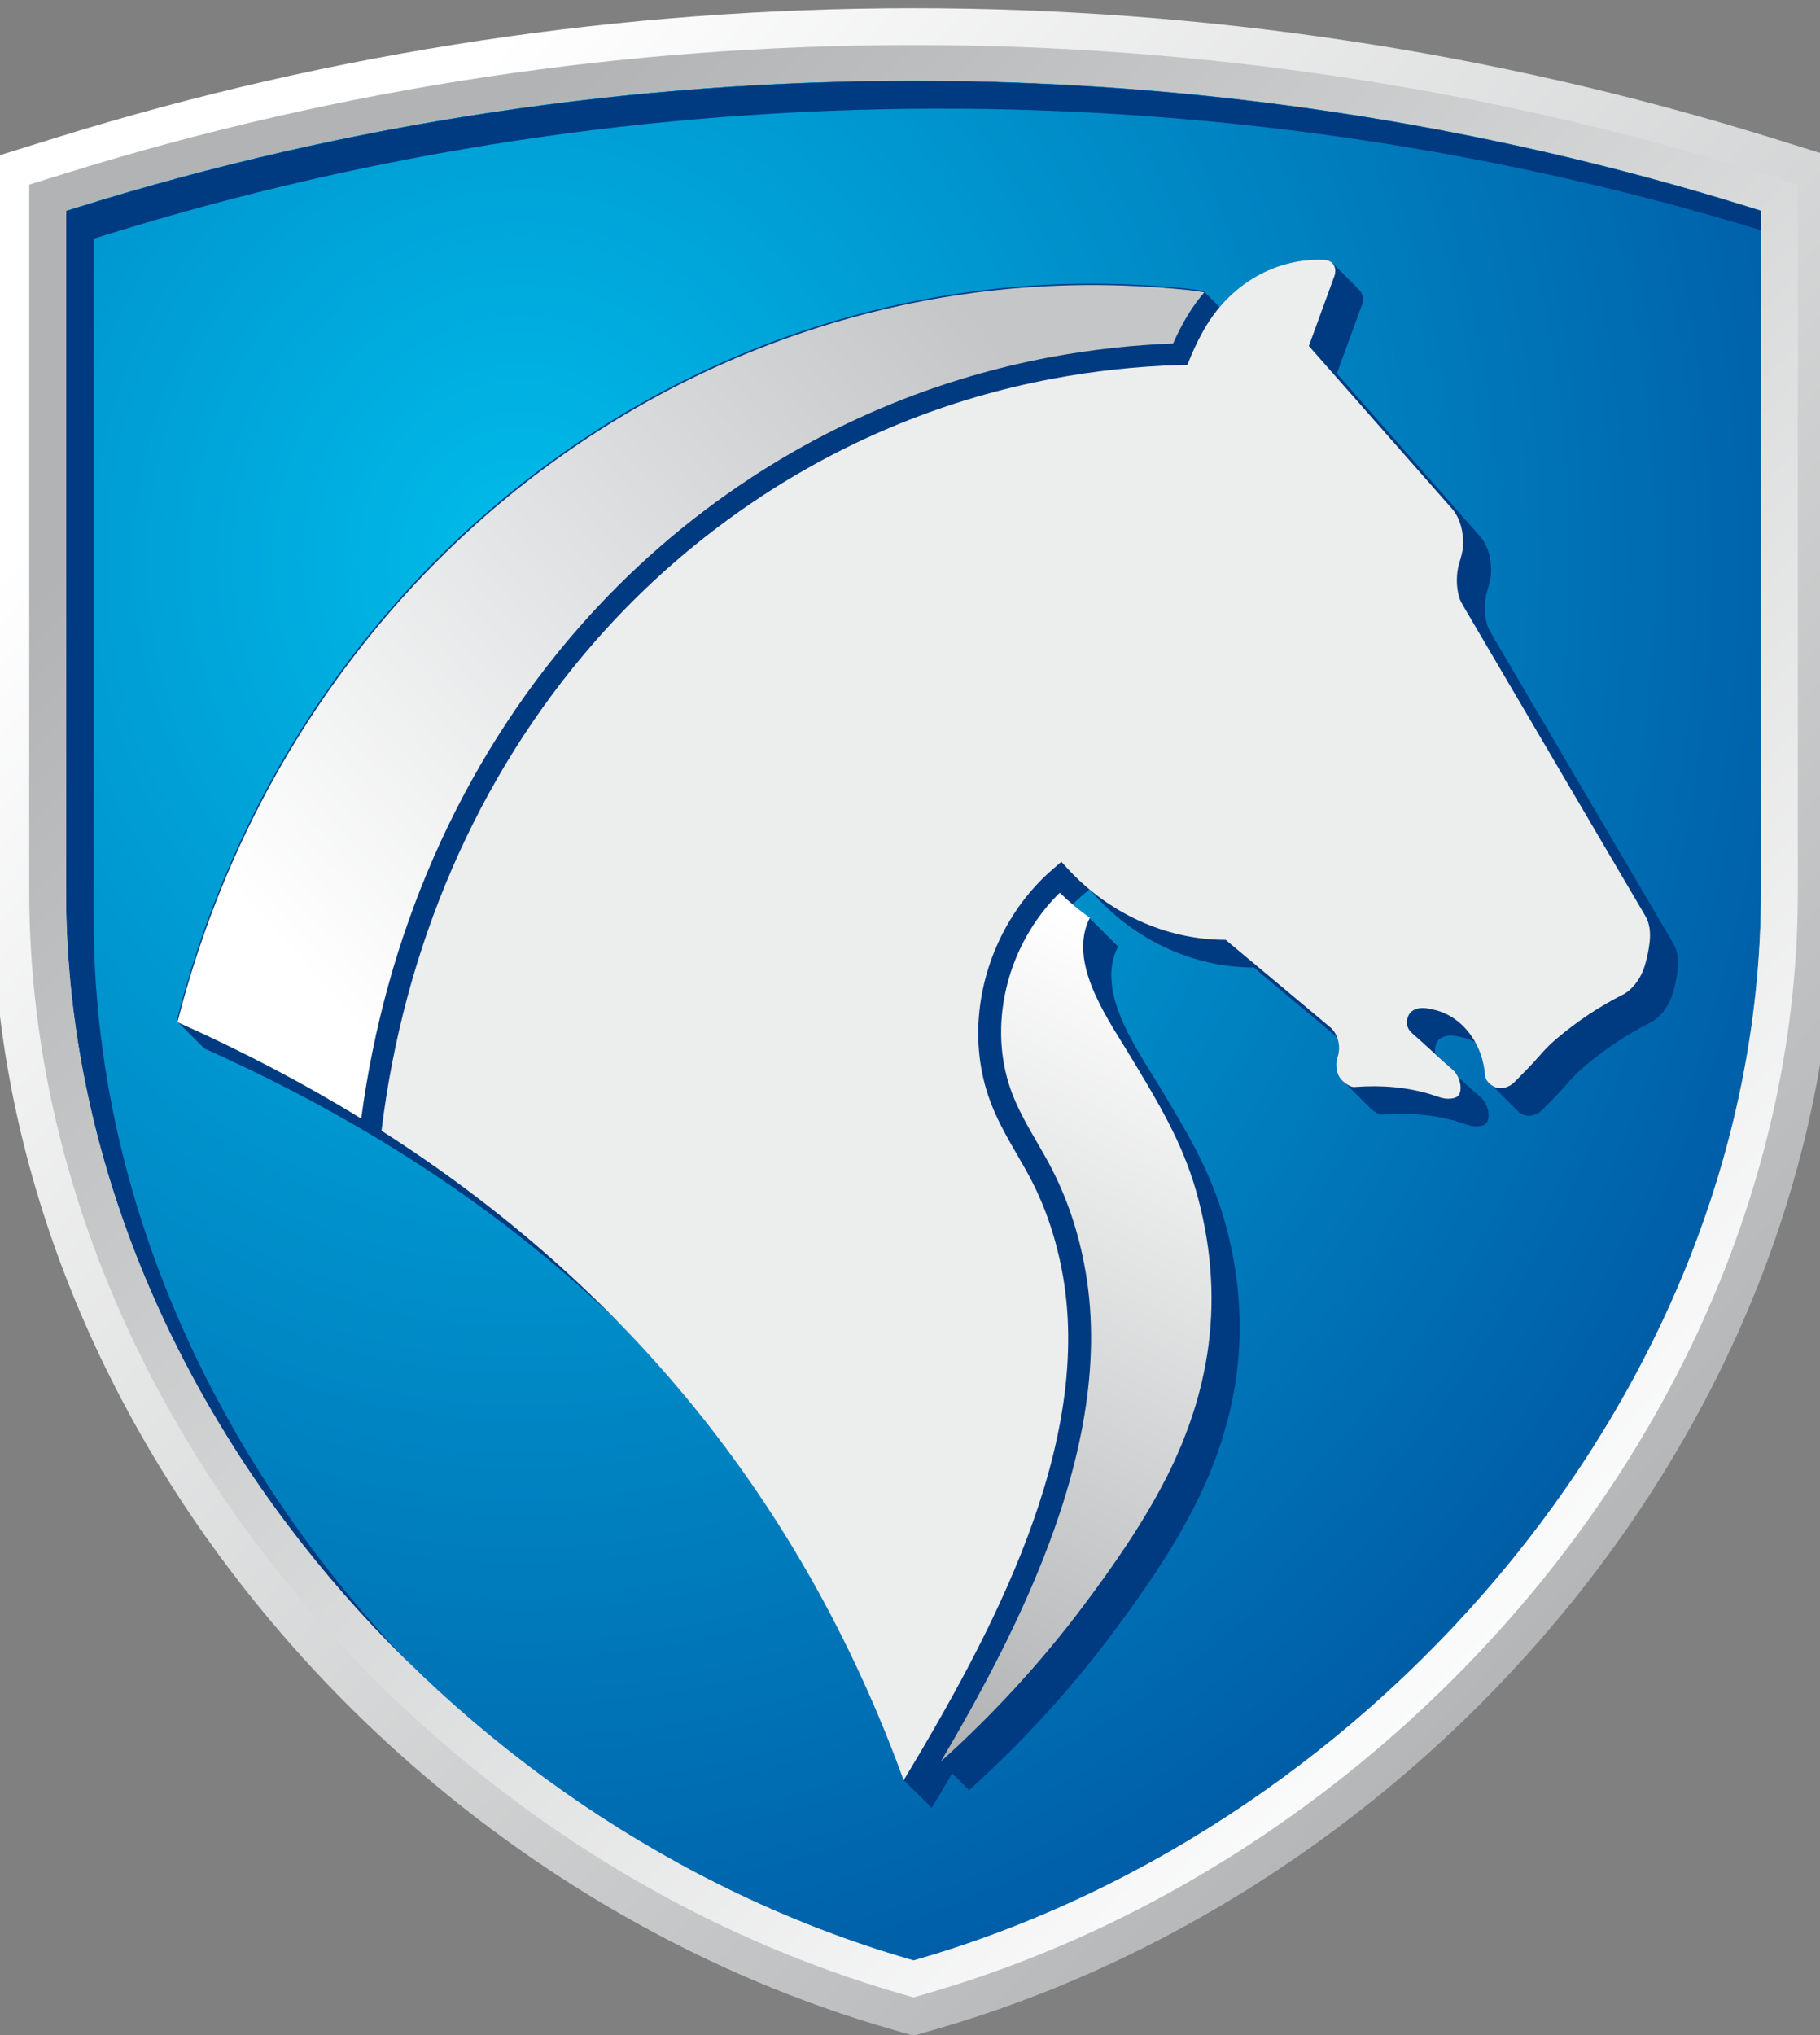 <?xml version="1.0" encoding="UTF-8" standalone="no" ?>
<!DOCTYPE svg PUBLIC "-//W3C//DTD SVG 1.1//EN" "http://www.w3.org/Graphics/SVG/1.1/DTD/svg11.dtd">
<svg xmlns="http://www.w3.org/2000/svg" xmlns:xlink="http://www.w3.org/1999/xlink" version="1.1" width="170" height="190" viewBox="0 0 170 190" xml:space="preserve">
<rect x="0" y="0" width="170" height="190" fill="#808080" stroke="none"/>
<desc>Created with Fabric.js 3.6.3</desc>
<defs>
</defs>
<g transform="matrix(1 0 0 1 85.33 95.41)"  >
<g style=""   >
		<g transform="matrix(1.24 0 0 1.24 0 0)"  >
<linearGradient id="SVGID_b_5" gradientUnits="userSpaceOnUse" gradientTransform="matrix(99.83 -106.04 -96.4 -109.81 74175.25 12304.67)"  x1="-328.169" y1="428.453" x2="-328.169" y2="427.453">
<stop offset="0%" style="stop-color:rgb(255,255,255);stop-opacity: 1"/>
<stop offset="100%" style="stop-color:rgb(177,179,180);stop-opacity: 1"/>
</linearGradient>
<path style="stroke: none; stroke-width: 1; stroke-dasharray: none; stroke-linecap: butt; stroke-dashoffset: 0; stroke-linejoin: miter; stroke-miterlimit: 4; fill: url(#SVGID_b_5); fill-rule: nonzero; opacity: 1;"  transform=" translate(-150, -121.55)" d="m 80.612 111.738 v -55.273 l 4.878 -1.515 c 41.769 -12.967 87.251 -12.967 129.02 0 l 4.878 1.515 v 55.273 c 0 39.358 -30.326 74.788 -67.447 85.577 l -1.94 0.563 l -1.939 -0.563 c -37.125 -10.789 -67.45 -46.215 -67.45 -85.577 z" stroke-linecap="round" />
</g>
		<g transform="matrix(1.24 0 0 1.24 0 -0.14)"  >
<radialGradient id="SVGID_c_6" gradientUnits="userSpaceOnUse" gradientTransform="matrix(127.67 0 0 -141.55 41884.14 60841)"  cx="-327.122" cy="429.2" r="1" fx="-327.122" fy="429.2">
<stop offset="0%" style="stop-color:rgb(0,188,234);stop-opacity: 1"/>
<stop offset="100%" style="stop-color:rgb(0,67,148);stop-opacity: 1"/>
</radialGradient>
<path style="stroke: none; stroke-width: 1; stroke-dasharray: none; stroke-linecap: butt; stroke-dashoffset: 0; stroke-linejoin: miter; stroke-miterlimit: 4; fill: url(#SVGID_c_6); fill-rule: nonzero; opacity: 1;"  transform=" translate(-150, -121.44)" d="m 87.139 60.15 c 40.695 -12.652 85.027 -12.652 125.723 0 l 0.975 0.304 v 51.27 c 0 36.941 -28.701 70.262 -63.447 80.375 l -0.39 0.112 l -0.388 -0.113 c -34.749 -10.112 -63.45 -43.431 -63.45 -80.375 v -51.27 z" stroke-linecap="round" />
</g>
		<g transform="matrix(1.24 0 0 1.24 0 -13.77)"  >
<path style="stroke: none; stroke-width: 1; stroke-dasharray: none; stroke-linecap: butt; stroke-dashoffset: 0; stroke-linejoin: miter; stroke-miterlimit: 4; fill: rgb(0,58,129); fill-rule: nonzero; opacity: 1;"  transform=" translate(-150, -110.4)" d="m 89.22 62.231 c 40.327 -12.538 84.225 -12.649 124.617 -0.338 v -1.44 l -0.976 -0.304 c -40.695 -12.652 -85.027 -12.652 -125.723 0 l -0.976 0.304 v 51.27 c 0 22.202 10.368 43.091 26.182 58.424 c -14.636 -15.116 -24.101 -35.13 -24.101 -56.343 v -51.27 z" stroke-linecap="round" />
</g>
		<g transform="matrix(1.24 0 0 1.24 0 -0.07)"  >
<linearGradient id="SVGID_d_7" gradientUnits="userSpaceOnUse" gradientTransform="matrix(-97.43 100.25 90.86 107.51 -71245.67 -13270.8)"  x1="-329.904" y1="432.617" x2="-329.904" y2="431.617">
<stop offset="0%" style="stop-color:rgb(255,255,255);stop-opacity: 1"/>
<stop offset="100%" style="stop-color:rgb(177,179,180);stop-opacity: 1"/>
</linearGradient>
<path style="stroke: none; stroke-width: 1; stroke-dasharray: none; stroke-linecap: butt; stroke-dashoffset: 0; stroke-linejoin: miter; stroke-miterlimit: 4; fill: url(#SVGID_d_7); fill-rule: nonzero; opacity: 1;"  transform=" translate(-150, -121.49)" d="m 87.139 60.15 c 40.695 -12.652 85.027 -12.652 125.723 0 l 0.975 0.304 v 51.27 c 0 36.941 -28.701 70.262 -63.447 80.375 l -0.39 0.112 l -0.388 -0.113 c -34.749 -10.112 -63.45 -43.431 -63.45 -80.375 v -51.27 z m -3.751 -1.646 v 53.233 c 0 38.125 29.513 72.473 65.449 82.917 l 1.164 0.338 l 1.164 -0.338 c 35.934 -10.443 65.448 -44.794 65.448 -82.917 v -53.233 l -2.927 -0.909 c -41.232 -12.801 -86.14 -12.801 -127.371 0 z" stroke-linecap="round" />
</g>
		<g transform="matrix(1.24 0 0 1.24 1.29 1.11)"  >
<path style="stroke: none; stroke-width: 1; stroke-dasharray: none; stroke-linecap: butt; stroke-dashoffset: 0; stroke-linejoin: miter; stroke-miterlimit: 4; fill: rgb(0,58,129); fill-rule: nonzero; opacity: 1;"  transform=" translate(-151.04, -122.45)" d="m 113.311 132.657 c 5.331 3.508 10.26 7.432 14.752 11.787 c 9.15 9.439 16.342 20.793 21.222 34.208 l 2.082 2.082 c 0.51 -0.847 1.026 -1.715 1.546 -2.603 l 1.268 1.269 c 3.947 -3.554 7.548 -7.469 10.729 -11.71 c 2.274 -3.032 4.502 -6.229 6.242 -9.638 c 1.632 -3.198 2.736 -6.53 3.189 -9.982 c 0.52 -3.963 0.131 -7.898 -0.944 -11.659 c -1.079 -3.769 -2.962 -6.815 -4.837 -9.943 c -1.637 -2.734 -4.669 -6.864 -3.328 -10.21 c 0.055 -0.135 0.11 -0.262 0.169 -0.382 l -2.081 -2.082 c -0.473 -0.334 -0.93 -0.69 -1.369 -1.068 c 0.254 -0.245 0.516 -0.482 0.784 -0.709 h 0.001 l 0.004 -0.003 l 0.507 -0.438 l 0.452 0.495 c 3.043 3.327 7.362 5.384 11.925 5.384 l 6.323 5.286 c 0.134 0.362 0.164 0.752 0.111 1.112 c -0.02 0.137 -0.063 0.261 -0.1 0.393 c -0.1 0.372 -0.106 0.669 -0.018 1.032 c 0.045 0.18 0.1 0.326 0.209 0.479 c 0.046 0.065 0.099 0.13 0.158 0.193 l 2.081 2.082 c 0.162 0.172 0.372 0.327 0.628 0.439 c 0.141 0.062 0.205 0.069 0.355 0.059 c 1.98 -0.148 3.959 0.003 5.802 0.589 c 0.507 0.159 0.882 0.348 1.427 0.284 c 0.438 -0.052 0.674 -0.203 0.711 -0.69 c 0.033 -0.406 -0.096 -0.86 -0.354 -1.225 c -0.115 -0.165 -0.254 -0.282 -0.406 -0.414 c -0.495 -0.423 -0.99 -0.878 -1.486 -1.334 c -0.052 -0.116 -0.115 -0.229 -0.188 -0.333 c -0.116 -0.165 -0.255 -0.282 -0.407 -0.414 c -0.384 -0.328 -0.769 -0.676 -1.152 -1.028 c -0.039 -0.137 -0.047 -0.297 -0.02 -0.498 c 0.043 -0.307 0.205 -0.584 0.508 -0.739 c 0.489 -0.253 1.03 -0.13 1.602 0.01 c 0.331 0.082 0.647 0.203 0.947 0.358 c 0.344 0.624 0.579 1.327 0.678 2.067 c 0.031 0.237 0.018 0.492 0.131 0.706 c 0.085 0.157 0.222 0.303 0.375 0.421 l 2.082 2.082 c 0.203 0.157 0.404 0.236 0.664 0.246 c 0.202 0.007 0.379 -0.036 0.545 -0.098 c 0.289 -0.11 0.432 -0.242 0.646 -0.457 c 0.62 -0.624 1.231 -1.248 1.778 -1.871 c 0.402 -0.46 0.773 -0.853 1.242 -1.25 c 1.603 -1.359 3.245 -2.461 5.162 -3.423 c 0.576 -0.345 1.079 -0.98 1.376 -1.678 c 0.271 -0.639 0.487 -1.702 0.544 -2.403 c 0.035 -0.433 0.001 -0.861 -0.105 -1.234 c -0.078 -0.281 -0.212 -0.508 -0.358 -0.756 l -13.608 -23.162 c -0.128 -0.221 -0.234 -0.41 -0.305 -0.657 c -0.225 -0.792 -0.219 -1.765 0.017 -2.546 c 0.132 -0.435 0.255 -0.824 0.282 -1.285 c 0.059 -1.006 -0.21 -2.101 -0.831 -2.807 l -10.781 -12.252 l 1.914 -5.237 c 0.168 -0.46 0.003 -0.822 -0.278 -1.106 l -1.879 -1.892 c -0.17 -0.171 -0.381 -0.321 -0.701 -0.334 c -3.119 -0.127 -5.947 1.295 -7.873 3.582 l -1.23 -1.229 c -0.757 -0.146 -1.531 -0.207 -2.3 -0.275 c -34.393 -3.088 -66.105 20.058 -75.051 55.225 l 2.082 2.082 c 4.226 1.884 8.276 3.961 12.139 6.237 c 1.554 0.916 3.09 1.872 4.599 2.865 z" stroke-linecap="round" />
</g>
		<g transform="matrix(1.24 0 0 1.24 9.55 -0.18)"  >
<path style="stroke: none; stroke-width: 1; stroke-dasharray: none; stroke-linecap: butt; stroke-dashoffset: 0; stroke-linejoin: miter; stroke-miterlimit: 4; fill: rgb(236,237,237); fill-rule: nonzero; opacity: 1;"  transform=" translate(-157.73, -121.41)" d="m 109.951 129.747 c 18.004 11.487 31.583 27.599 39.334 48.906 c 3.256 -5.408 6.83 -11.697 9.301 -18.252 c 2.521 -6.694 3.896 -13.677 2.594 -20.284 c -0.26 -1.314 -0.604 -2.58 -1.043 -3.806 c -0.443 -1.234 -0.984 -2.427 -1.632 -3.584 c -0.146 -0.261 -0.386 -0.674 -0.626 -1.092 c -0.835 -1.445 -1.68 -2.906 -2.221 -4.518 v -0.005 l -0.004 -0.011 l 0 0 c -1.457 -4.35 -0.727 -9.232 1.598 -13.133 c 0.454 -0.764 0.967 -1.487 1.531 -2.158 c 0.568 -0.676 1.196 -1.306 1.871 -1.874 v 0 l 0.004 -0.003 l 0.508 -0.437 l 0.451 0.495 c 3.043 3.327 7.363 5.384 11.926 5.384 l 7.588 6.343 c 0.098 0.081 0.203 0.163 0.299 0.247 c 0.553 0.507 0.725 1.246 0.629 1.89 c -0.02 0.137 -0.063 0.261 -0.099 0.393 c -0.101 0.372 -0.106 0.669 -0.019 1.032 c 0.045 0.181 0.1 0.326 0.209 0.479 c 0.046 0.065 0.099 0.13 0.158 0.193 c 0.162 0.172 0.372 0.327 0.629 0.44 c 0.139 0.061 0.204 0.068 0.354 0.059 c 1.98 -0.149 3.96 0.003 5.802 0.589 c 0.506 0.159 0.882 0.348 1.426 0.284 c 0.439 -0.052 0.676 -0.203 0.712 -0.689 c 0.032 -0.406 -0.097 -0.861 -0.353 -1.225 c -0.117 -0.164 -0.256 -0.281 -0.408 -0.414 c -0.906 -0.774 -1.813 -1.66 -2.721 -2.449 c -0.39 -0.338 -0.612 -0.579 -0.533 -1.158 c 0.045 -0.307 0.206 -0.584 0.508 -0.739 c 0.49 -0.252 1.031 -0.13 1.603 0.01 c 1.949 0.481 3.415 2.33 3.707 4.508 c 0.031 0.236 0.017 0.492 0.13 0.706 c 0.085 0.157 0.222 0.302 0.375 0.42 c 0.203 0.157 0.405 0.236 0.665 0.246 c 0.202 0.008 0.379 -0.035 0.546 -0.098 c 0.288 -0.11 0.432 -0.242 0.645 -0.458 c 0.621 -0.624 1.232 -1.248 1.777 -1.871 c 0.402 -0.46 0.773 -0.853 1.243 -1.25 c 1.603 -1.359 3.245 -2.461 5.161 -3.423 c 0.576 -0.345 1.08 -0.98 1.377 -1.678 c 0.271 -0.639 0.486 -1.702 0.543 -2.403 c 0.035 -0.433 0.002 -0.861 -0.105 -1.234 c -0.078 -0.28 -0.211 -0.508 -0.357 -0.756 l -13.609 -23.162 c -0.127 -0.221 -0.233 -0.409 -0.303 -0.657 c -0.226 -0.792 -0.221 -1.765 0.016 -2.546 c 0.133 -0.434 0.254 -0.824 0.282 -1.285 c 0.059 -1.006 -0.21 -2.101 -0.831 -2.807 l -10.781 -12.252 l 1.914 -5.237 c 0.233 -0.64 -0.068 -1.222 -0.777 -1.251 c -3.67 -0.15 -6.938 1.845 -8.807 4.871 c -0.475 0.765 -0.91 1.634 -1.31 2.616 l -0.17 0.419 l -0.451 0.013 l -0.151 0.004 c -1.629 0.048 -3.249 0.161 -4.852 0.335 c -1.602 0.174 -3.176 0.408 -4.722 0.698 v 0 c -7.942 1.496 -15.279 4.524 -21.764 8.76 l -0.002 0.003 l -0.037 0.024 l 0 0 c -2.385 1.56 -4.632 3.266 -6.738 5.1 c -2.108 1.837 -4.074 3.802 -5.893 5.876 c -8.952 10.206 -14.422 23.138 -16.097 36.856 z" stroke-linecap="round" />
</g>
		<g transform="matrix(1.24 0 0 1.24 15.19 28.49)"  >
<linearGradient id="SVGID_e_8" gradientUnits="userSpaceOnUse" gradientTransform="matrix(20.19 9.1 2.84 -64.77 5314.47 30845.53)"  x1="-315.518" y1="430.118" x2="-315.518" y2="429.118">
<stop offset="0%" style="stop-color:rgb(255,255,255);stop-opacity: 1"/>
<stop offset="100%" style="stop-color:rgb(177,179,180);stop-opacity: 1"/>
</linearGradient>
<path style="stroke: none; stroke-width: 1; stroke-dasharray: none; stroke-linecap: butt; stroke-dashoffset: 0; stroke-linejoin: miter; stroke-miterlimit: 4; fill: url(#SVGID_e_8); fill-rule: nonzero; opacity: 1;"  transform=" translate(-162.29, -144.61)" d="m 152.1 177.317 c 3.947 -3.554 7.547 -7.468 10.729 -11.71 c 2.274 -3.031 4.502 -6.229 6.241 -9.637 c 1.633 -3.199 2.736 -6.531 3.189 -9.983 c 0.52 -3.962 0.132 -7.897 -0.943 -11.658 c -1.08 -3.769 -2.963 -6.815 -4.838 -9.943 c -1.637 -2.734 -4.669 -6.864 -3.328 -10.21 c 0.055 -0.135 0.11 -0.262 0.17 -0.382 c -0.8 -0.566 -1.557 -1.198 -2.262 -1.887 c -0.332 0.323 -0.649 0.664 -0.948 1.019 c -0.508 0.604 -0.965 1.25 -1.368 1.928 c -2.066 3.469 -2.738 7.832 -1.443 11.695 l 0.006 0.017 l 0.021 0.068 c 0.499 1.453 1.289 2.808 2.055 4.132 c 0.214 0.371 0.43 0.74 0.638 1.113 c 0.689 1.231 1.272 2.517 1.75 3.845 c 0.476 1.322 0.841 2.679 1.112 4.057 c 1.408 7.143 -0.145 14.521 -2.672 21.23 c -2.14 5.679 -5.03 11.075 -8.109 16.306 z" stroke-linecap="round" />
</g>
		<g transform="matrix(1.24 0 0 1.24 -20.79 -29.89)"  >
<linearGradient id="SVGID_f_9" gradientUnits="userSpaceOnUse" gradientTransform="matrix(45.47 50.78 62.58 -36.89 -12087.66 32518.53)"  x1="-325.098" y1="431.951" x2="-325.098" y2="430.95">
<stop offset="0%" style="stop-color:rgb(196,198,200);stop-opacity: 1"/>
<stop offset="100%" style="stop-color:rgb(255,255,255);stop-opacity: 1"/>
</linearGradient>
<path style="stroke: none; stroke-width: 1; stroke-dasharray: none; stroke-linecap: butt; stroke-dashoffset: 0; stroke-linejoin: miter; stroke-miterlimit: 4; fill: url(#SVGID_f_9); fill-rule: nonzero; opacity: 1;"  transform=" translate(-133.17, -97.35)" d="m 169.541 66.246 c -34.394 -3.087 -66.106 20.058 -75.051 55.225 c 4.852 2.164 9.473 4.581 13.842 7.262 c 1.812 -13.625 7.321 -26.622 16.411 -36.989 c 1.882 -2.146 3.906 -4.166 6.058 -6.041 c 2.153 -1.875 4.431 -3.603 6.814 -5.168 l 0.004 -0.004 l 0.151 -0.099 c 6.811 -4.449 14.396 -7.507 22.393 -9.014 c 1.607 -0.301 3.228 -0.541 4.854 -0.717 c 1.484 -0.161 2.977 -0.271 4.471 -0.327 c 0.342 -0.774 0.73 -1.529 1.175 -2.247 c 0.353 -0.57 0.747 -1.106 1.179 -1.606 c -0.758 -0.145 -1.533 -0.206 -2.301 -0.275 z" stroke-linecap="round" />
</g>
</g>
</g>
</svg>